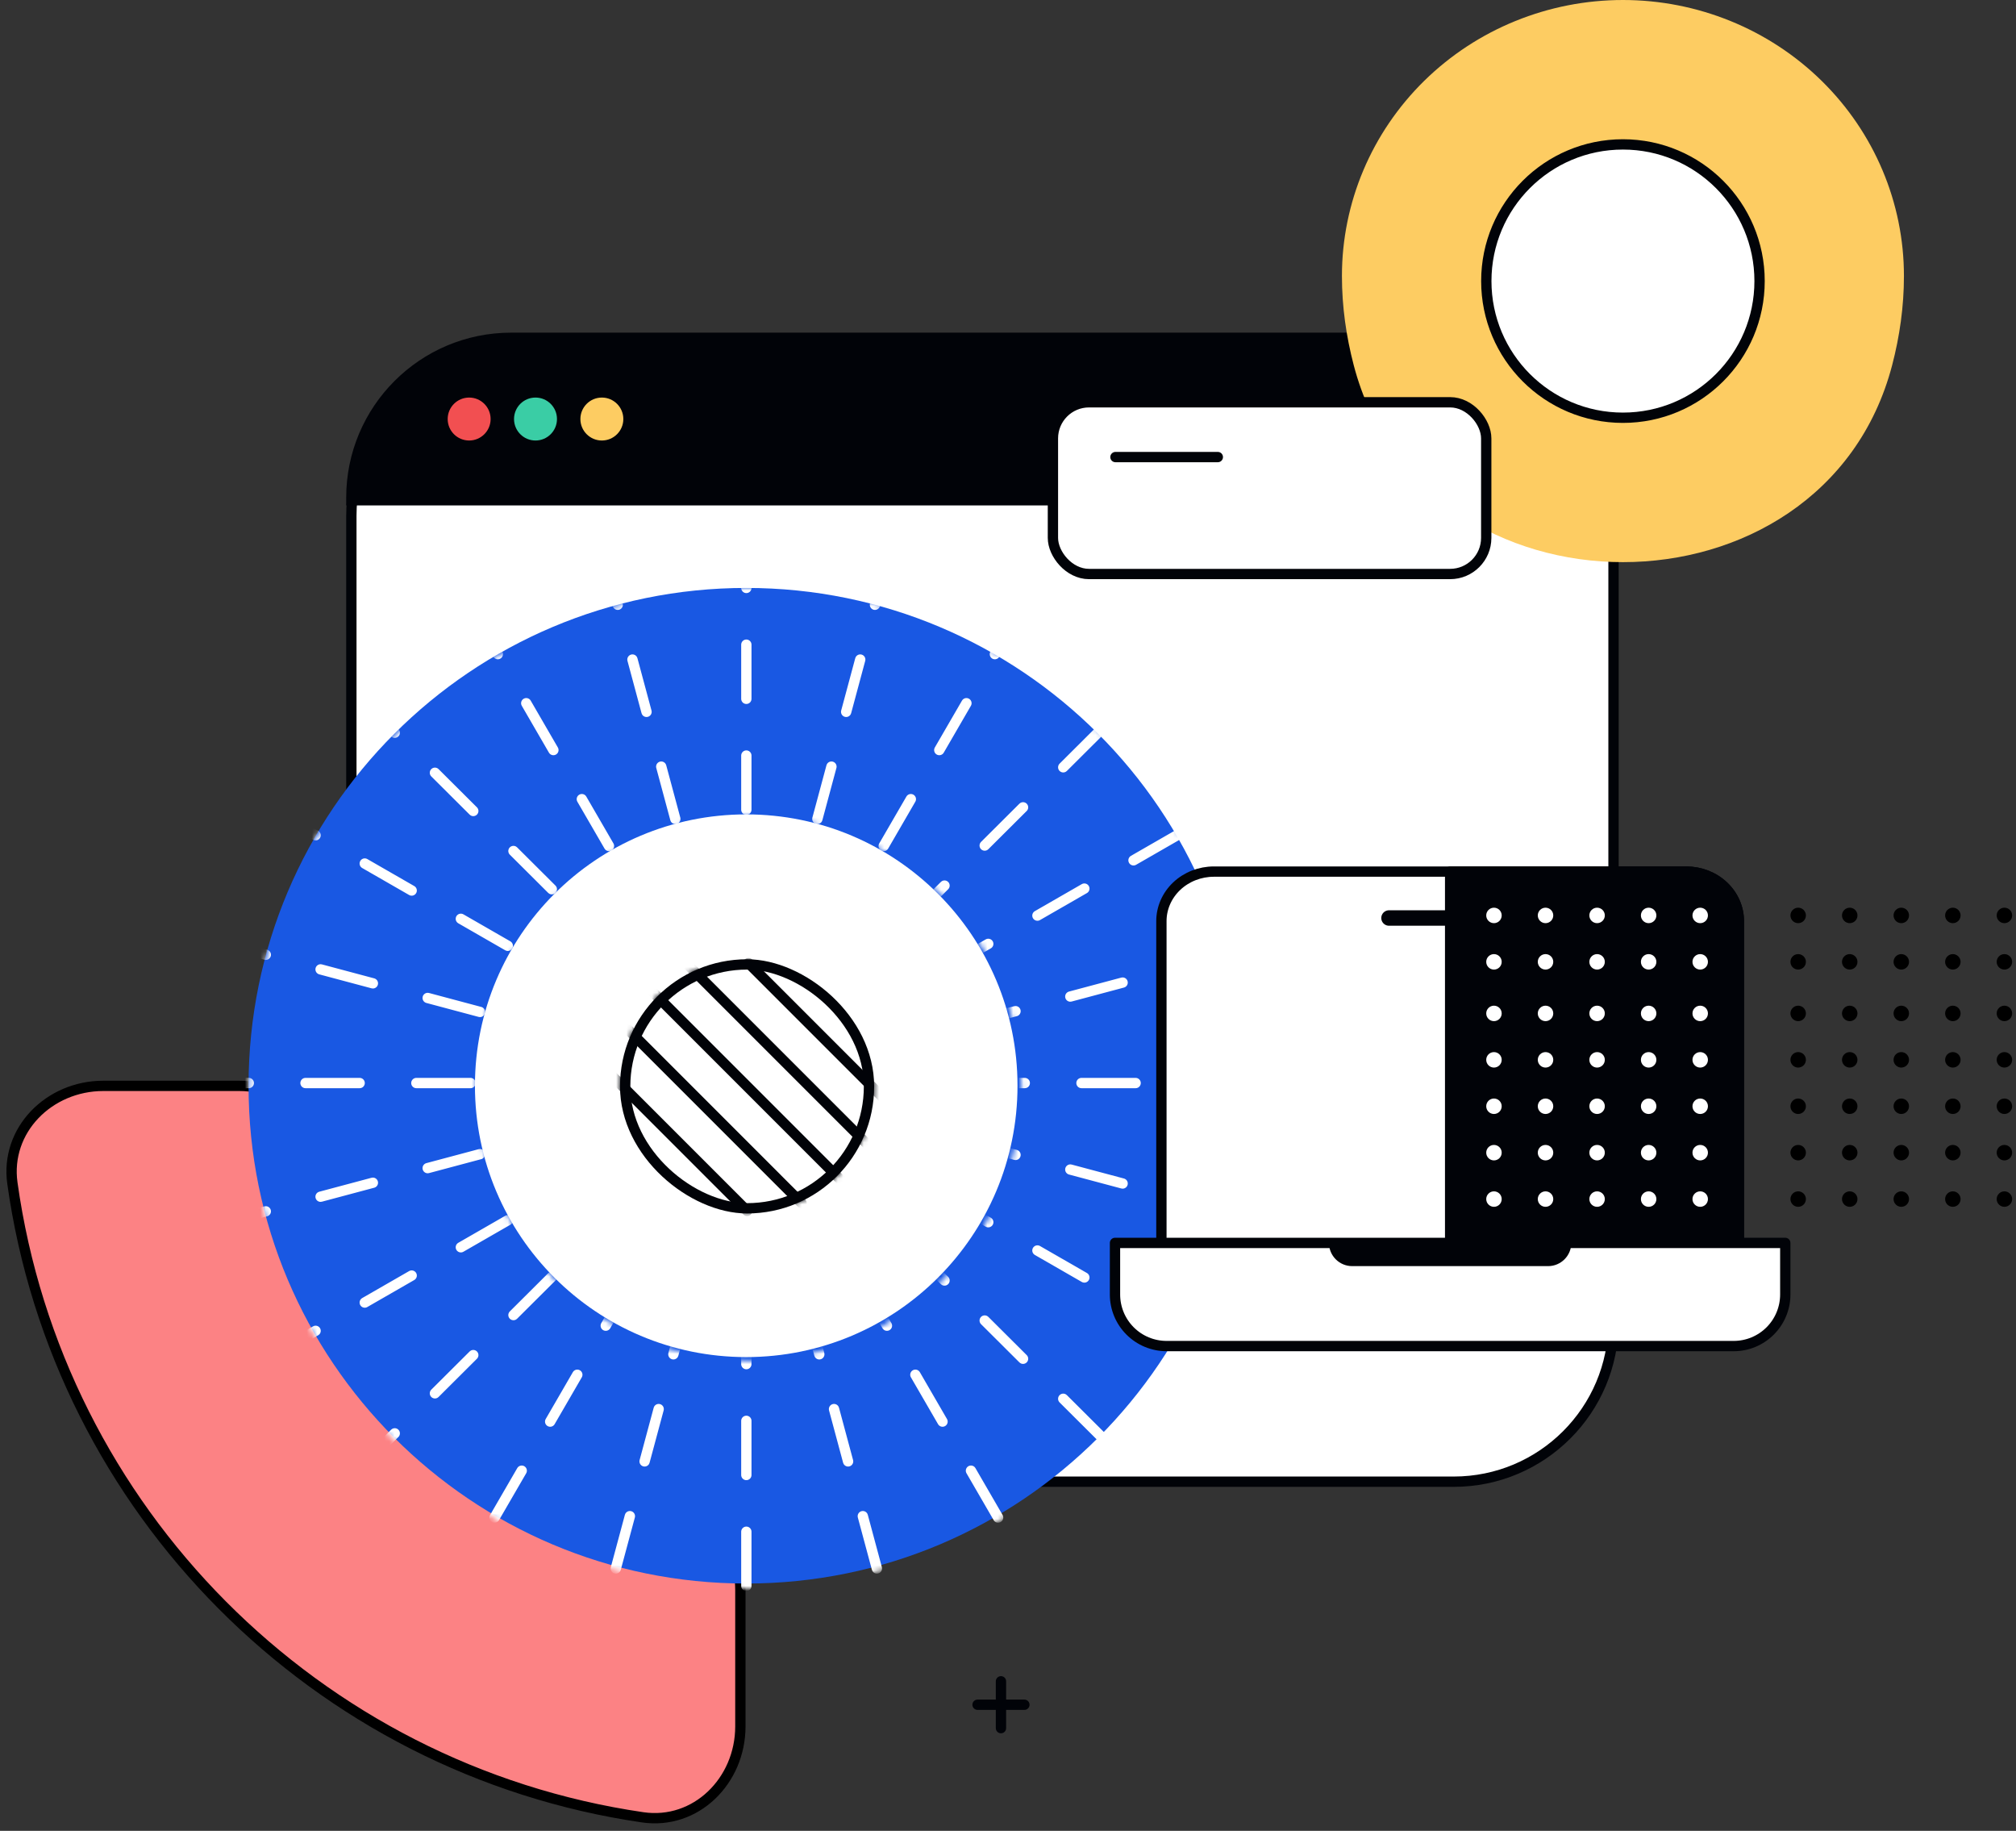<svg width="391" height="355" viewBox="0 0 391 355" fill="none" xmlns="http://www.w3.org/2000/svg"><rect x="0" y="0" width="391" height="355" fill="#333333" stroke="none"/><path d="M312.939 100C312.939 82.879 299.06 69 281.939 69H99.145C82.024 69 68.145 82.879 68.145 100V256.298C68.145 273.419 82.024 287.298 99.145 287.298H281.939C299.06 287.298 312.939 273.419 312.939 256.298V100Z" fill="#967C7C"/><path d="M312.939 100C312.939 82.879 299.06 69 281.939 69H99.145C82.024 69 68.145 82.879 68.145 100V256.298C68.145 273.419 82.024 287.298 99.145 287.298H281.939C299.06 287.298 312.939 273.419 312.939 256.298V100Z" fill="white"/><path d="M312.939 100C312.939 82.879 299.06 69 281.939 69H99.145C82.024 69 68.145 82.879 68.145 100V256.298C68.145 273.419 82.024 287.298 99.145 287.298H281.939C299.06 287.298 312.939 273.419 312.939 256.298V100Z" stroke="#010308" stroke-width="2"/><path d="M68.144 96.5C68.144 79.379 82.024 65.5 99.144 65.5L281.939 65.5C299.06 65.5 312.939 79.379 312.939 96.5L312.939 97.004L68.144 97.004L68.144 96.5Z" fill="#010308" stroke="#010308" stroke-width="2"/><circle r="4.164" transform="matrix(-1 0 0 1 90.991 81.25)" fill="#F24F51"/><circle r="4.164" transform="matrix(-1 0 0 1 103.86 81.25)" fill="#3ACDA5"/><circle r="4.164" transform="matrix(-1 0 0 1 116.731 81.25)" fill="#FDCC62"/><path d="M124.848 286.867C135.122 289.621 143.594 297.971 143.594 308.318V334.741C143.594 345.334 134.944 353.876 124.651 352.375C61.31 343.133 11.279 292.862 2.403 229.402C0.967 219.138 9.496 210.547 20.051 210.547H46.387C56.803 210.547 65.185 219.127 67.882 229.491C75.147 257.4 97.019 279.407 124.848 286.867Z" fill="#FC8284" stroke="black" stroke-width="2"/><path fill-rule="evenodd" clip-rule="evenodd" d="M144.73 307.045C198.037 307.045 241.252 263.829 241.252 210.522C241.252 157.216 198.037 114 144.73 114C91.422 114 48.207 157.216 48.207 210.522C48.207 263.829 91.422 307.045 144.73 307.045ZM144.73 263.137C173.788 263.137 197.344 239.58 197.344 210.522C197.344 181.465 173.788 157.908 144.73 157.908C115.671 157.908 92.115 181.465 92.115 210.522C92.115 239.58 115.671 263.137 144.73 263.137Z" fill="#1958E3"/><mask id="mask0_4938_7218" style="mask-type:alpha" maskUnits="userSpaceOnUse" x="48" y="114" width="195" height="194"><path fill-rule="evenodd" clip-rule="evenodd" d="M145.252 308C198.823 308 242.252 264.57 242.252 211C242.252 157.43 198.823 114 145.252 114C91.681 114 48.252 157.43 48.252 211C48.252 264.57 91.681 308 145.252 308ZM145.252 263.875C174.454 263.875 198.126 240.201 198.126 211C198.126 181.799 174.454 158.125 145.252 158.125C116.049 158.125 92.377 181.799 92.377 211C92.377 240.201 116.049 263.875 145.252 263.875Z" fill="black"/></mask><g mask="url(#mask0_4938_7218)"><path d="M80.502 99.149L209.002 320.851M144.752 82L144.752 338M53.889 119.49L235.615 300.51M111.494 86.362L178.01 333.639M178.01 86.362L111.494 333.639M209.002 99.149L80.502 320.852M16.252 210L273.252 210M53.889 300.51L235.615 119.49M33.468 274L256.036 146M20.63 243.129L268.873 176.871M20.631 176.871L268.874 243.129M33.468 146L256.037 274" stroke="white" stroke-width="2" stroke-linecap="round" stroke-dasharray="10.5 11"/></g><path d="M194.137 326L194.137 335.084" stroke="#010308" stroke-width="2" stroke-linecap="round" stroke-linejoin="round"/><path d="M189.596 330.547L198.68 330.547" stroke="#010308" stroke-width="2" stroke-linecap="round" stroke-linejoin="round"/><rect x="1" y="1" width="47.289" height="47.289" rx="23.644" transform="matrix(-1.5299e-07 -1 -1 1.5299e-07 169.541 235.289)" stroke="#010308" stroke-width="2"/><mask id="mask1_4938_7218" style="mask-type:alpha" maskUnits="userSpaceOnUse" x="120" y="186" width="50" height="50"><rect x="1" y="1" width="47.289" height="47.289" rx="23.644" transform="matrix(-1.5299e-07 -1 -1 1.5299e-07 169.541 235.289)" fill="#C4C4C4" stroke="#010308" stroke-width="2"/></mask><g mask="url(#mask1_4938_7218)"><path d="M208.303 236.305L160.257 188.259M193.207 234.795L145.161 186.749M178.11 231.776L130.064 183.73M163.014 228.757L114.968 180.711M155.466 233.285L107.42 185.24M144.899 234.795L96.853 186.749" stroke="#010308" stroke-width="2" stroke-linecap="round" stroke-linejoin="round"/></g><path d="M260.266 53.512C260.266 59.46 261.097 65.245 262.554 70.816C275.871 121.728 353.66 121.728 366.977 70.816C368.434 65.245 369.266 59.46 369.266 53.512C369.266 39.32 363.524 25.709 353.303 15.673C343.082 5.638 329.22 0 314.766 0C300.311 0 286.449 5.638 276.228 15.673C266.008 25.709 260.266 39.32 260.266 53.512Z" fill="#FDCC62"/><path d="M314.766 81C300.13 81 288.266 69.135 288.266 54.5C288.266 39.864 300.13 28 314.766 28C329.401 28 341.266 39.864 341.266 54.5C341.266 69.135 329.401 81 314.766 81Z" fill="white" stroke="#010308" stroke-width="2" stroke-linecap="round" stroke-linejoin="round"/><path d="M225.252 241V178.6C225.252 176.054 226.325 173.612 228.234 171.812C230.144 170.011 232.733 169 235.434 169H327.07C329.771 169 332.36 170.011 334.27 171.812C336.179 173.612 337.252 176.054 337.252 178.6V241" fill="white"/><path d="M225.252 241V178.6C225.252 176.054 226.325 173.612 228.234 171.812C230.144 170.011 232.733 169 235.434 169H327.07C329.771 169 332.36 170.011 334.27 171.812C336.179 173.612 337.252 176.054 337.252 178.6V241" stroke="#010308" stroke-width="2" stroke-linecap="round" stroke-linejoin="round"/><rect x="204.213" y="78" width="84.039" height="33.298" rx="7" fill="white" stroke="#010308" stroke-width="2"/><path d="M236.195 88.625H216.34" stroke="#010308" stroke-width="2" stroke-linecap="round" stroke-linejoin="round"/><path d="M334.27 171.812C332.36 170.011 329.771 169 327.07 169H281.252V241H337.252V178.6C337.252 176.054 336.179 173.612 334.27 171.812Z" fill="#010308" stroke="#010308" stroke-width="2" stroke-linecap="round" stroke-linejoin="round"/><path d="M216.252 241H346.252V251C346.252 253.652 345.198 256.196 343.323 258.071C341.448 259.946 338.904 261 336.252 261H226.252C223.6 261 221.056 259.946 219.181 258.071C217.306 256.196 216.252 253.652 216.252 251V241Z" fill="white" stroke="#010308" stroke-width="2" stroke-linecap="round" stroke-linejoin="round"/><path d="M289.252 178H269.396" stroke="#010308" stroke-width="3" stroke-linecap="round" stroke-linejoin="round"/><path d="M258.252 241H304.252C304.252 243.209 302.461 245 300.252 245H262.252C260.043 245 258.252 243.209 258.252 241Z" fill="#010308" stroke="#010308"/><circle cx="289.752" cy="205.5" r="1.5" fill="white"/><circle cx="289.752" cy="186.5" r="1.5" fill="white"/><circle cx="289.752" cy="232.5" r="1.5" fill="white"/><circle cx="289.752" cy="223.5" r="1.5" fill="white"/><circle cx="289.752" cy="196.5" r="1.5" fill="white"/><circle cx="289.752" cy="177.5" r="1.5" fill="white"/><circle cx="289.752" cy="214.5" r="1.5" fill="white"/><circle cx="299.752" cy="205.5" r="1.5" fill="white"/><circle cx="299.752" cy="186.5" r="1.5" fill="white"/><circle cx="299.752" cy="232.5" r="1.5" fill="white"/><circle cx="299.752" cy="223.5" r="1.5" fill="white"/><circle cx="299.752" cy="196.5" r="1.5" fill="white"/><circle cx="299.752" cy="177.5" r="1.5" fill="white"/><circle cx="299.752" cy="214.5" r="1.5" fill="white"/><circle cx="309.752" cy="205.5" r="1.5" fill="white"/><circle cx="309.752" cy="186.5" r="1.5" fill="white"/><circle cx="309.752" cy="232.5" r="1.5" fill="white"/><circle cx="309.752" cy="223.5" r="1.5" fill="white"/><circle cx="309.752" cy="196.5" r="1.5" fill="white"/><circle cx="309.752" cy="177.5" r="1.5" fill="white"/><circle cx="309.752" cy="214.5" r="1.5" fill="white"/><circle cx="319.752" cy="205.5" r="1.5" fill="white"/><circle cx="319.752" cy="186.5" r="1.5" fill="white"/><circle cx="319.752" cy="232.5" r="1.5" fill="white"/><circle cx="319.752" cy="223.5" r="1.5" fill="white"/><circle cx="319.752" cy="196.5" r="1.5" fill="white"/><circle cx="319.752" cy="177.5" r="1.5" fill="white"/><circle cx="319.752" cy="214.5" r="1.5" fill="white"/><circle cx="329.752" cy="205.5" r="1.5" fill="white"/><circle cx="329.752" cy="186.5" r="1.5" fill="white"/><circle cx="329.752" cy="232.5" r="1.5" fill="white"/><circle cx="329.752" cy="223.5" r="1.5" fill="white"/><circle cx="329.752" cy="196.5" r="1.5" fill="white"/><circle cx="329.752" cy="177.5" r="1.5" fill="white"/><circle cx="329.752" cy="214.5" r="1.5" fill="white"/><circle cx="348.752" cy="205.5" r="1.5" fill="black"/><circle cx="348.752" cy="186.5" r="1.5" fill="black"/><circle cx="348.752" cy="232.5" r="1.5" fill="black"/><circle cx="348.752" cy="223.5" r="1.5" fill="black"/><circle cx="348.752" cy="196.5" r="1.5" fill="black"/><circle cx="348.752" cy="177.5" r="1.5" fill="black"/><circle cx="348.752" cy="214.5" r="1.5" fill="black"/><circle cx="358.752" cy="205.5" r="1.5" fill="black"/><circle cx="358.752" cy="186.5" r="1.5" fill="black"/><circle cx="358.752" cy="232.5" r="1.5" fill="black"/><circle cx="358.752" cy="223.5" r="1.5" fill="black"/><circle cx="358.752" cy="196.5" r="1.5" fill="black"/><circle cx="358.752" cy="177.5" r="1.5" fill="black"/><circle cx="358.752" cy="214.5" r="1.5" fill="black"/><circle cx="368.752" cy="205.5" r="1.5" fill="black"/><circle cx="368.752" cy="186.5" r="1.5" fill="black"/><circle cx="368.752" cy="232.5" r="1.5" fill="black"/><circle cx="368.752" cy="223.5" r="1.5" fill="black"/><circle cx="368.752" cy="196.5" r="1.5" fill="black"/><circle cx="368.752" cy="177.5" r="1.5" fill="black"/><circle cx="368.752" cy="214.5" r="1.5" fill="black"/><circle cx="378.752" cy="205.5" r="1.5" fill="black"/><circle cx="378.752" cy="186.5" r="1.5" fill="black"/><circle cx="378.752" cy="232.5" r="1.5" fill="black"/><circle cx="378.752" cy="223.5" r="1.5" fill="black"/><circle cx="378.752" cy="196.5" r="1.5" fill="black"/><circle cx="378.752" cy="177.5" r="1.5" fill="black"/><circle cx="378.752" cy="214.5" r="1.5" fill="black"/><circle cx="388.752" cy="205.5" r="1.5" fill="black"/><circle cx="388.752" cy="186.5" r="1.5" fill="black"/><circle cx="388.752" cy="232.5" r="1.5" fill="black"/><circle cx="388.752" cy="223.5" r="1.5" fill="black"/><circle cx="388.752" cy="196.5" r="1.5" fill="black"/><circle cx="388.752" cy="177.5" r="1.5" fill="black"/><circle cx="388.752" cy="214.5" r="1.5" fill="black"/></svg>